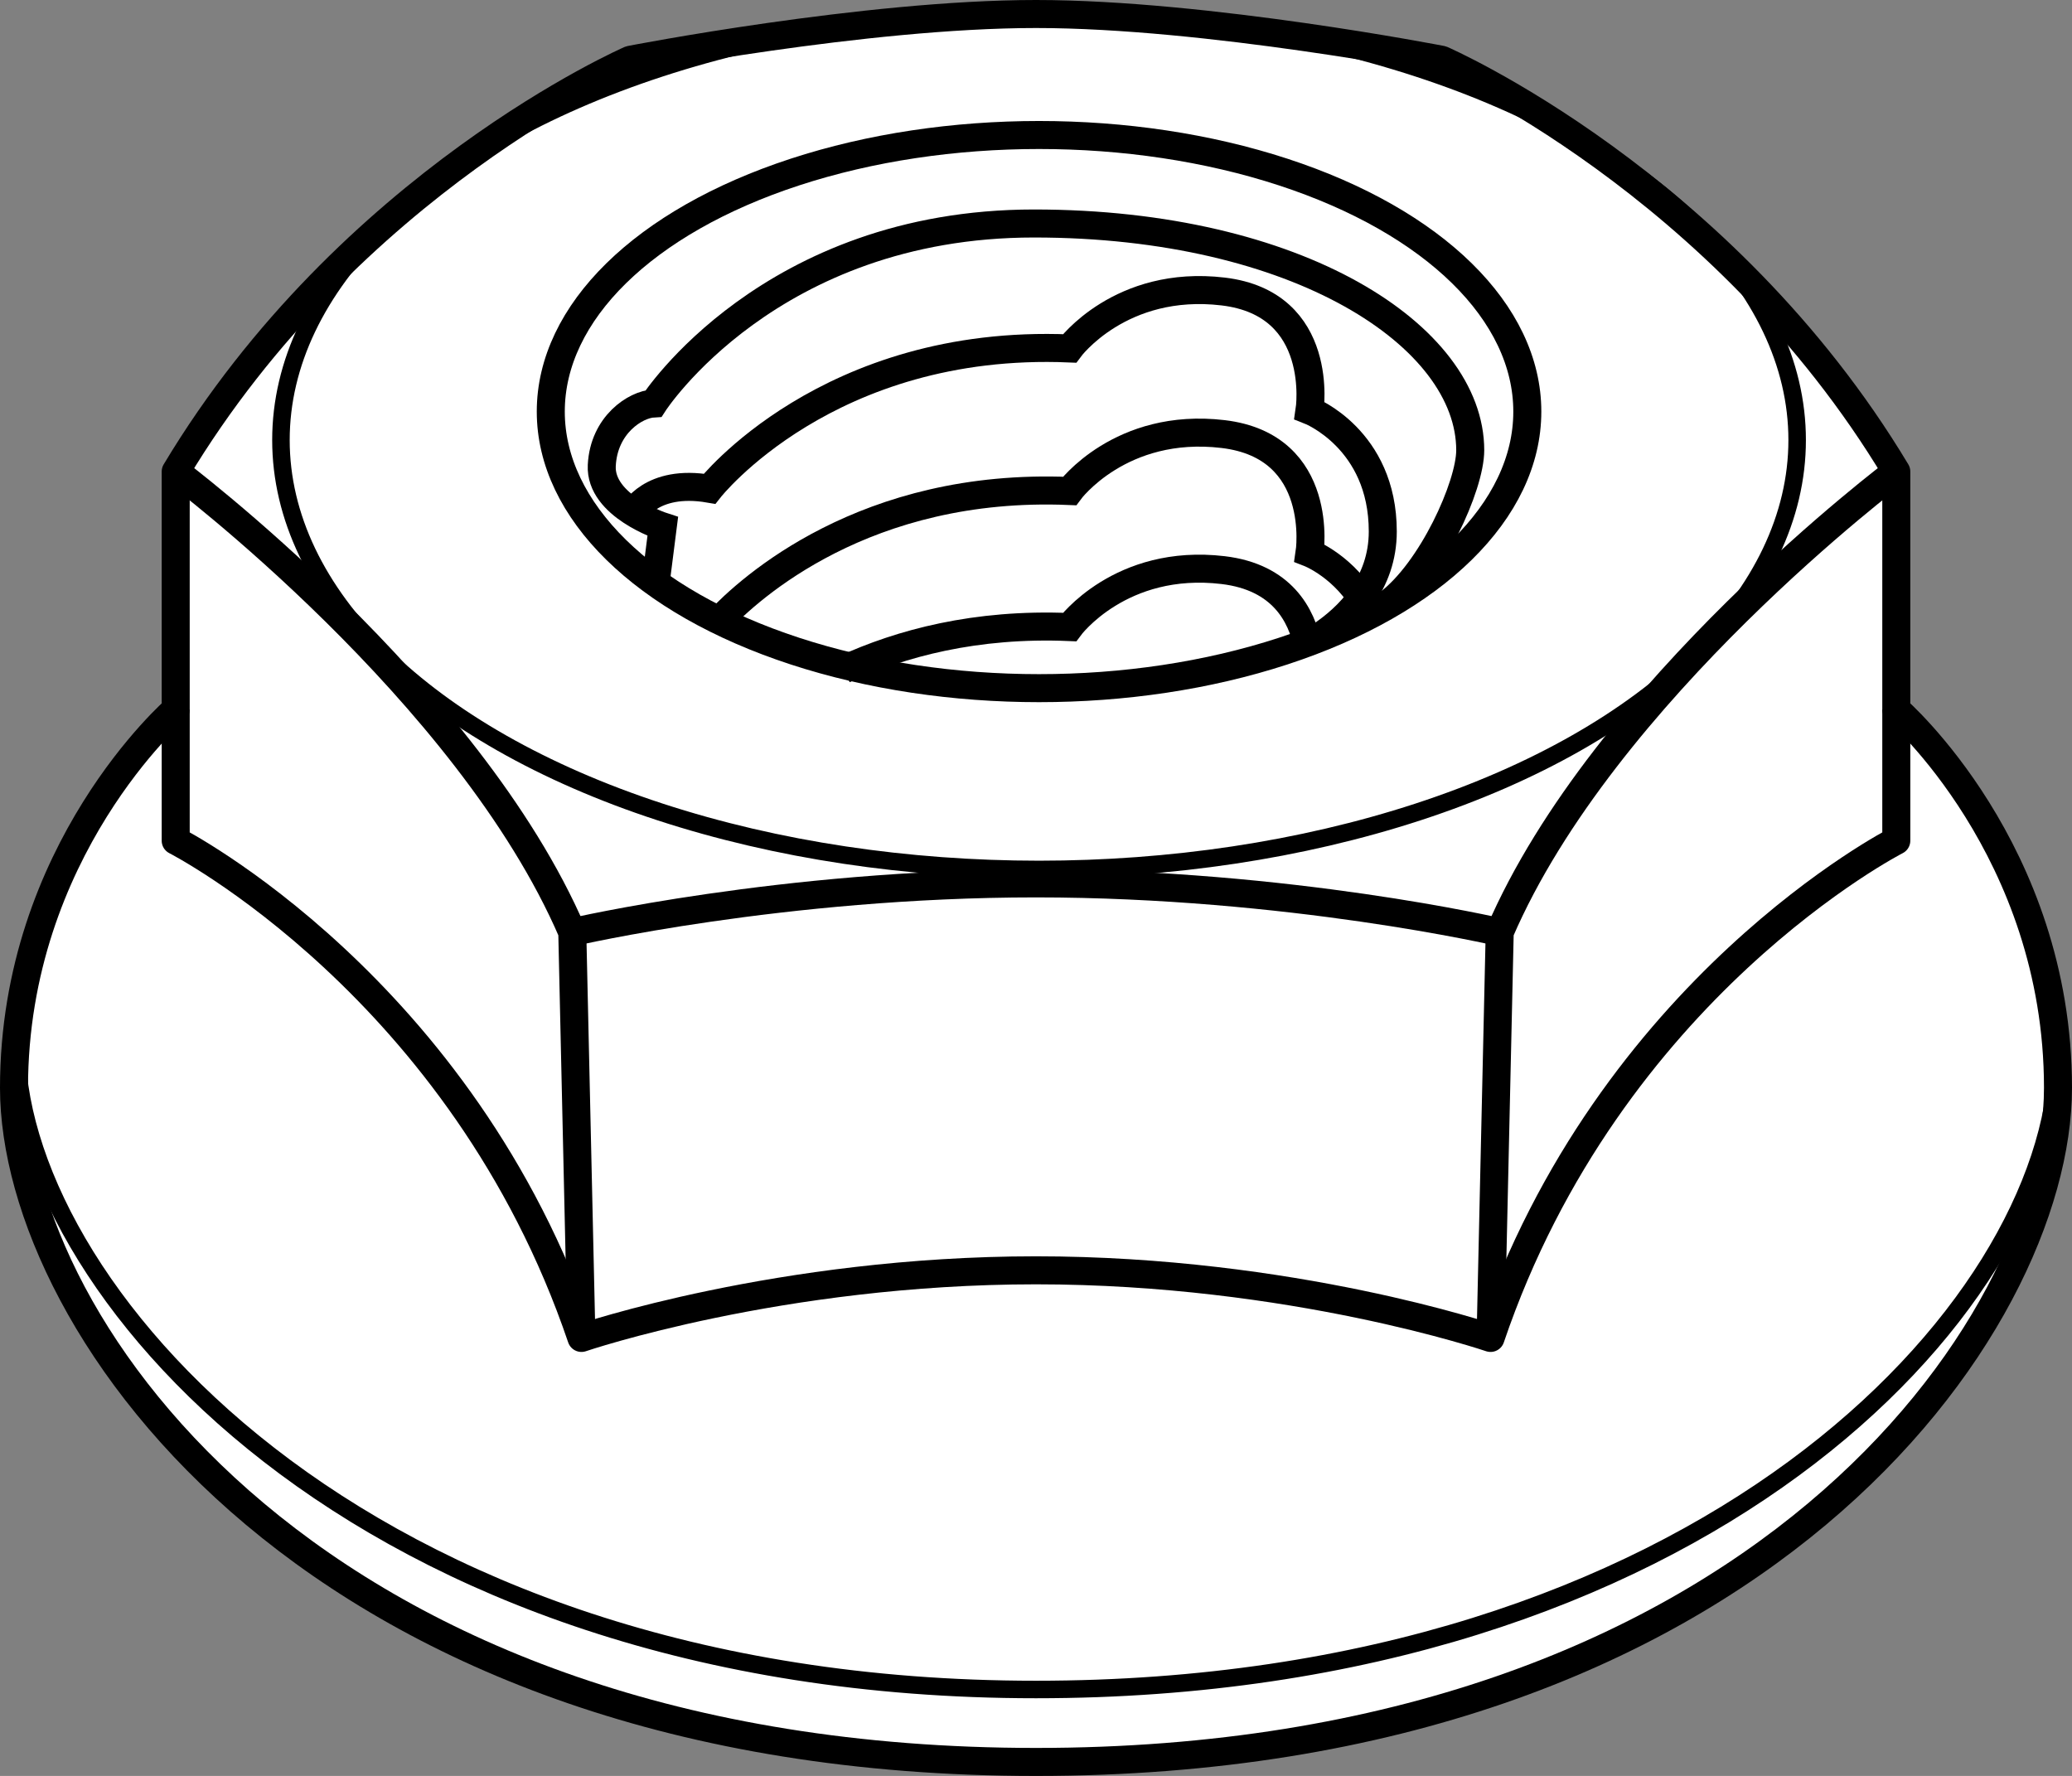 <?xml version="1.0" encoding="iso-8859-1"?>
<!-- Generator: Adobe Illustrator 28.0.0, SVG Export Plug-In . SVG Version: 6.00 Build 0)  -->
<svg version="1.1" id="image_00000116944313825737927900000005033577868371619723_"
	 xmlns="http://www.w3.org/2000/svg" xmlns:xlink="http://www.w3.org/1999/xlink" x="0px" y="0px" width="59.164px"
	 height="50.714px" viewBox="0 0 59.164 50.714" enable-background="new 0 0 59.164 50.714" xml:space="preserve">
<rect x="0" y="0" width="59.164" height="50.714" fill="#808080" stroke="none"/>
<path fill="#FFFFFF" stroke="#000000" stroke-width="0.8" stroke-linejoin="round" stroke-miterlimit="10" d="M29.582,50.314
	c20.558,0,29.182-12.457,29.182-19.251s-4.617-10.802-4.617-10.802v-6.795C49.181,5.191,41.167,1.707,41.167,1.707
	S34.46,0.4,29.582,0.4S17.996,1.707,17.996,1.707S9.982,5.191,5.017,13.466v6.795c0,0-4.617,4.007-4.617,10.802
	S9.024,50.314,29.582,50.314z"/>
<path fill="none" stroke="#000000" stroke-width="0.8" stroke-linejoin="round" stroke-miterlimit="10" d="M5.017,13.466
	c0,0,8.363,6.272,11.324,13.154l0.261,11.586"/>
<path fill="none" stroke="#000000" stroke-width="0.5" d="M0.477,29.695c-0.165,6.855,9.667,18.55,29.104,18.55
	c18.953,0,29.029-10.823,29.175-18.022"/>
<path fill="none" stroke="#000000" stroke-width="0.8" stroke-linejoin="round" stroke-miterlimit="10" d="M54.147,20.261v3.746
	c0,0-8.188,4.181-11.586,14.199c0,0-5.662-1.931-12.979-1.931s-12.979,1.931-12.979,1.931
	C13.205,28.188,5.017,24.007,5.017,24.007v-3.746"/>
<path fill="none" stroke="#000000" stroke-width="0.8" stroke-linejoin="round" stroke-miterlimit="10" d="M54.147,13.466
	c0,0-8.363,6.272-11.324,13.154l-0.261,11.586"/>
<path fill="none" stroke="#000000" stroke-width="0.8" stroke-linejoin="round" stroke-miterlimit="10" d="M42.822,26.62
	c0,0-6.011-1.394-13.241-1.394S16.341,26.62,16.341,26.62"/>
<ellipse fill="none" stroke="#000000" stroke-width="0.5" cx="29.669" cy="12.566" rx="21.647" ry="12.262"/>
<ellipse fill="none" stroke="#000000" stroke-width="0.8" stroke-miterlimit="10" cx="29.669" cy="11.753" rx="13.942" ry="7.898"/>
<path fill="none" stroke="#000000" stroke-width="0.8" stroke-miterlimit="10" d="M18.722,16.631l0.203-1.597
	c0,0-1.8-0.581-1.742-1.742s0.958-1.742,1.481-1.771c0,0,3.31-5.139,10.86-5.139s12.457,3.223,12.457,6.475
	c0,1.016-1.103,3.455-2.352,4.385"/>
<path fill="none" stroke="#000000" stroke-width="0.8" stroke-miterlimit="10" d="M18.083,14.654c0,0,0.494-0.987,2.178-0.697
	c0,0,3.368-4.297,10.279-4.007c0,0,1.452-1.974,4.385-1.626c2.933,0.348,2.468,3.397,2.468,3.397
	s2.091,0.813,2.091,3.455c0,1.487-0.965,2.45-1.81,3.007"/>
<path fill="none" stroke="#000000" stroke-width="0.8" stroke-miterlimit="10" d="M20.505,17.75
	c0.887-0.947,4.197-3.975,10.035-3.729c0,0,1.452-1.974,4.385-1.626s2.468,3.397,2.468,3.397
	s1.029,0.4,1.643,1.552"/>
<path fill="none" stroke="#000000" stroke-width="0.8" stroke-miterlimit="10" d="M37.393,19.449"/>
<path fill="none" stroke="#000000" stroke-width="0.8" stroke-miterlimit="10" d="M24.094,19.117
	c1.624-0.748,3.769-1.324,6.446-1.211c0,0,1.452-1.974,4.385-1.626c1.68,0.2,2.245,1.285,2.421,2.176"/>
</svg>
